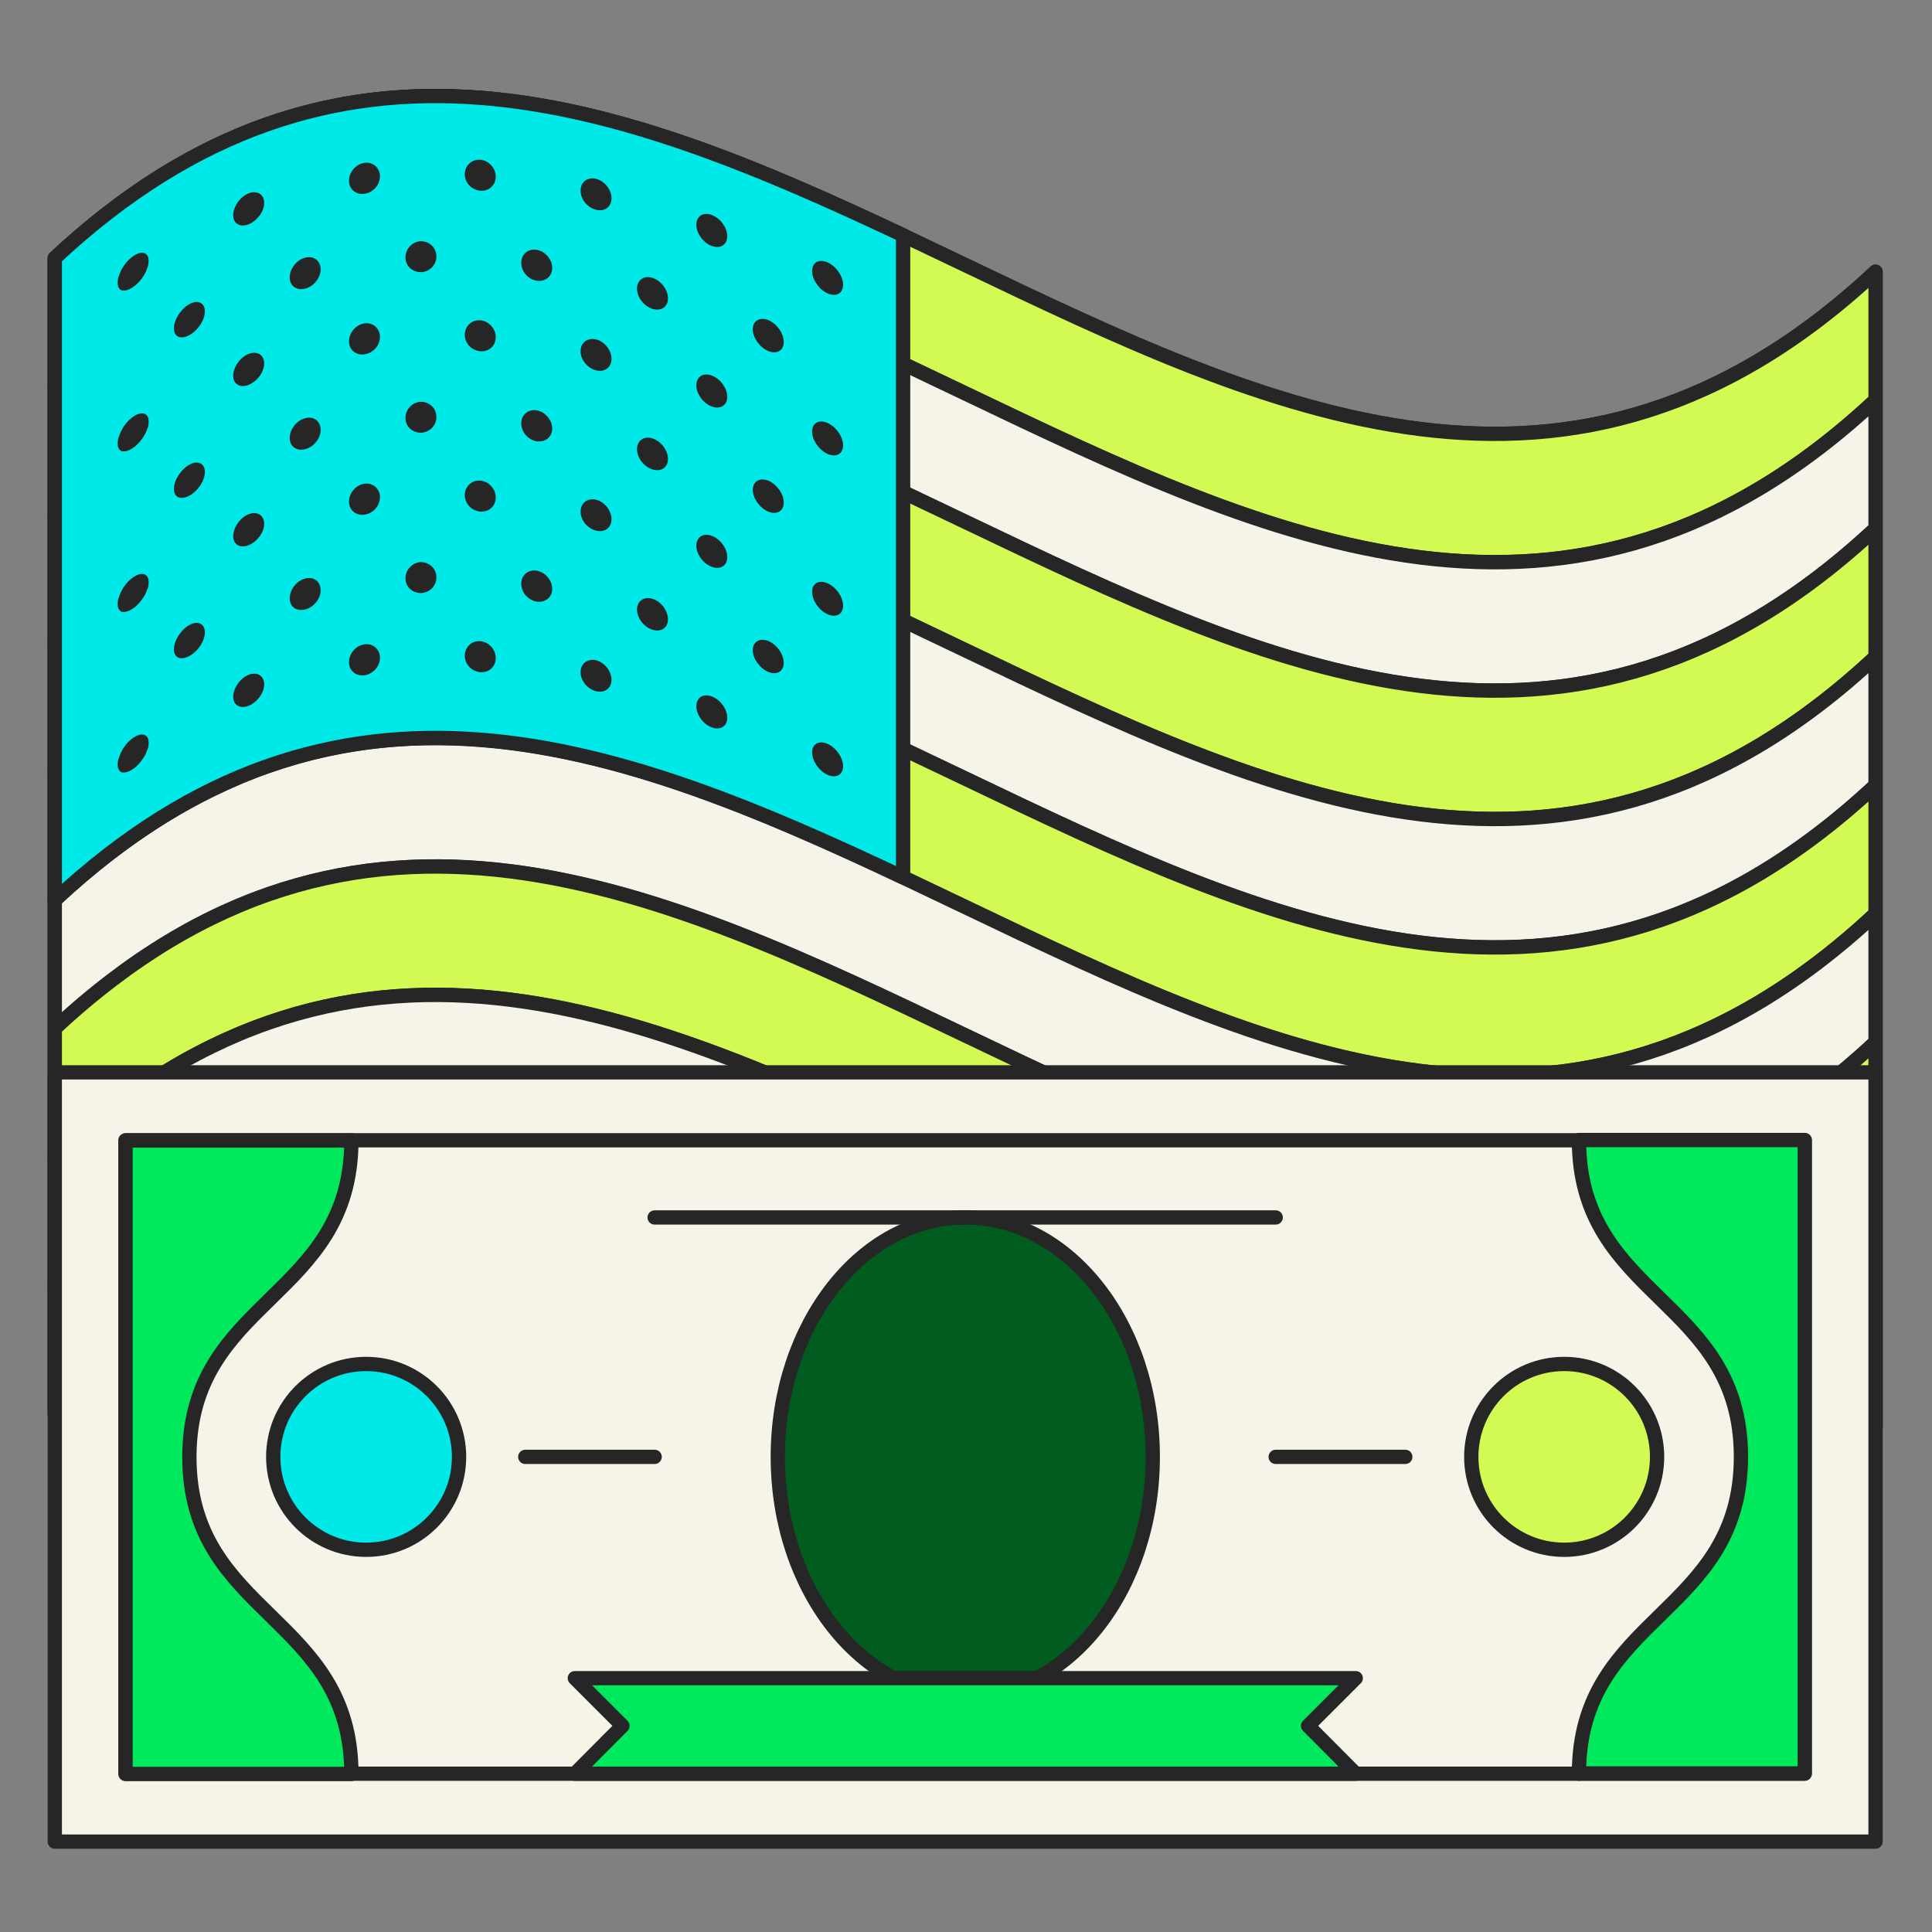 <svg width="212" height="212" viewBox="0 0 212 212" fill="none" xmlns="http://www.w3.org/2000/svg">
<rect x="0" y="0" width="212" height="212" fill="#808080" stroke="none"/>
<path d="M205.805 29.814C139.199 92.028 72.619 -33.865 6.012 28.324C6.012 70.593 6.012 112.862 6.012 155.132C72.619 92.917 139.199 218.81 205.805 156.622V29.814Z" fill="#F6F4E9" stroke="#262626" stroke-width="1.568" stroke-linecap="round" stroke-linejoin="round"/>
<path d="M205.805 29.814C139.199 92.028 72.619 -33.865 6.012 28.324C6.012 33.029 6.012 37.708 6.012 42.413C72.619 -19.801 139.199 106.092 205.805 43.904V29.814Z" fill="#D2FA52" stroke="#262626" stroke-width="1.568" stroke-linecap="round" stroke-linejoin="round"/>
<path d="M205.805 43.904C139.199 106.118 72.619 -19.775 6.012 42.414C6.012 47.119 6.012 51.798 6.012 56.503C72.619 -5.711 139.199 120.182 205.805 57.993V43.904Z" fill="#F6F4E9" stroke="#262626" stroke-width="1.568" stroke-linecap="round" stroke-linejoin="round"/>
<path d="M205.805 57.993C139.199 120.208 72.619 -5.685 6.012 56.503C6.012 61.209 6.012 65.888 6.012 70.593C72.619 8.379 139.199 134.272 205.805 72.083V57.993Z" fill="#D2FA52" stroke="#262626" stroke-width="1.568" stroke-linecap="round" stroke-linejoin="round"/>
<path d="M205.805 72.083C139.199 134.298 72.619 8.405 6.012 70.593C6.012 75.299 6.012 79.978 6.012 84.683C72.619 22.468 139.199 148.361 205.805 86.173V72.083Z" fill="#F6F4E9" stroke="#262626" stroke-width="1.568" stroke-linecap="round" stroke-linejoin="round"/>
<path d="M205.805 86.173C139.199 148.387 72.619 22.494 6.012 84.683C6.012 89.388 6.012 94.067 6.012 98.772C72.619 36.558 139.199 162.451 205.805 100.263V86.173Z" fill="#D2FA52" stroke="#262626" stroke-width="1.568" stroke-linecap="round" stroke-linejoin="round"/>
<path d="M205.805 100.263C139.199 162.478 72.619 36.585 6.012 98.773C6.012 103.478 6.012 108.157 6.012 112.863C72.619 50.648 139.199 176.541 205.805 114.353V100.263Z" fill="#F6F4E9" stroke="#262626" stroke-width="1.568" stroke-linecap="round" stroke-linejoin="round"/>
<path d="M205.805 114.352C139.199 176.567 72.619 50.674 6.012 112.862C6.012 117.568 6.012 122.247 6.012 126.952C72.619 64.737 139.199 190.631 205.805 128.442V114.352Z" fill="#D2FA52" stroke="#262626" stroke-width="1.568" stroke-linecap="round" stroke-linejoin="round"/>
<path d="M205.805 128.442C139.199 190.656 72.619 64.763 6.012 126.952C6.012 131.657 6.012 136.336 6.012 141.042C72.619 78.827 139.199 204.72 205.805 142.532V128.442Z" fill="#F6F4E9" stroke="#262626" stroke-width="1.568" stroke-linecap="round" stroke-linejoin="round"/>
<path d="M205.805 142.532C139.199 204.747 72.619 78.854 6.012 141.042C6.012 145.747 6.012 150.427 6.012 155.132C72.619 92.917 139.199 218.81 205.805 156.622V142.532Z" fill="#D2FA52" stroke="#262626" stroke-width="1.568" stroke-linecap="round" stroke-linejoin="round"/>
<path d="M99.099 96.263C68.07 81.624 37.041 69.783 6.012 98.772C6.012 75.298 6.012 51.798 6.012 28.324C37.041 -0.666 68.07 11.202 99.099 25.814V96.263Z" fill="#00E9E9" stroke="#262626" stroke-width="1.568" stroke-linecap="round" stroke-linejoin="round"/>
<path d="M82.604 71.351C82.604 70.41 83.362 69.966 84.303 70.332C85.244 70.724 86.002 71.795 86.002 72.737C86.002 73.677 85.244 74.122 84.303 73.73C83.362 73.338 82.604 72.266 82.604 71.351ZM69.9 66.881C69.9 65.94 70.658 65.417 71.599 65.705C72.54 65.992 73.298 67.012 73.298 67.953C73.298 68.894 72.54 69.391 71.599 69.103C70.658 68.815 69.9 67.822 69.9 66.881ZM57.196 64.058C57.196 63.117 57.954 62.463 58.895 62.62C59.836 62.777 60.594 63.692 60.594 64.607C60.594 65.548 59.836 66.149 58.895 66.018C57.954 65.862 57.196 64.999 57.196 64.058ZM44.491 63.457C44.491 62.516 45.249 61.705 46.19 61.679C47.131 61.679 47.889 62.411 47.889 63.352C47.889 64.293 47.131 65.051 46.19 65.077C45.249 65.077 44.491 64.398 44.491 63.457ZM31.787 65.652C31.787 64.711 32.545 63.718 33.486 63.483C34.427 63.221 35.185 63.822 35.185 64.764C35.185 65.705 34.427 66.646 33.486 66.881C32.545 67.116 31.787 66.593 31.787 65.652ZM19.082 71.246C19.082 70.305 19.841 69.103 20.782 68.58C21.723 68.057 22.481 68.449 22.481 69.391C22.481 70.332 21.723 71.482 20.782 71.978C19.841 72.501 19.082 72.188 19.082 71.246Z" fill="#262626"/>
<path d="M82.604 53.758C82.604 52.817 83.362 52.373 84.303 52.739C85.244 53.131 86.002 54.202 86.002 55.144C86.002 56.084 85.244 56.529 84.303 56.137C83.362 55.745 82.604 54.673 82.604 53.758ZM69.9 49.288C69.9 48.347 70.658 47.798 71.599 48.112C72.54 48.399 73.298 49.419 73.298 50.36C73.298 51.301 72.54 51.797 71.599 51.51C70.658 51.222 69.9 50.229 69.9 49.288ZM57.196 46.465C57.196 45.524 57.954 44.87 58.895 45.027C59.836 45.184 60.594 46.099 60.594 47.014C60.594 47.955 59.836 48.556 58.895 48.425C57.954 48.269 57.196 47.406 57.196 46.465ZM44.491 45.864C44.491 44.922 45.249 44.112 46.19 44.086C47.131 44.086 47.889 44.818 47.889 45.759C47.889 46.7 47.131 47.458 46.19 47.484C45.249 47.484 44.491 46.805 44.491 45.864ZM31.787 48.059C31.787 47.118 32.545 46.125 33.486 45.89C34.427 45.628 35.185 46.23 35.185 47.171C35.185 48.112 34.427 49.053 33.486 49.288C32.545 49.523 31.787 49 31.787 48.059ZM19.082 53.653C19.082 52.712 19.841 51.51 20.782 50.987C21.723 50.464 22.481 50.856 22.481 51.797C22.481 52.739 21.723 53.889 20.782 54.385C19.841 54.908 19.082 54.594 19.082 53.653Z" fill="#262626"/>
<path d="M82.604 36.14C82.604 35.199 83.362 34.754 84.303 35.12C85.244 35.512 86.002 36.584 86.002 37.525C86.002 38.466 85.244 38.911 84.303 38.519C83.362 38.127 82.604 37.055 82.604 36.14ZM69.9 31.67C69.9 30.729 70.658 30.18 71.599 30.493C72.54 30.781 73.298 31.8 73.298 32.742C73.298 33.683 72.54 34.179 71.599 33.892C70.658 33.604 69.9 32.611 69.9 31.67ZM57.196 28.847C57.196 27.905 57.954 27.252 58.895 27.409C59.836 27.566 60.594 28.481 60.594 29.395C60.594 30.337 59.836 30.938 58.895 30.807C57.954 30.65 57.196 29.788 57.196 28.847ZM44.491 28.245C44.491 27.304 45.249 26.494 46.19 26.468C47.131 26.468 47.889 27.2 47.889 28.141C47.889 29.082 47.131 29.84 46.19 29.866C45.249 29.866 44.491 29.186 44.491 28.245ZM31.787 30.441C31.787 29.5 32.545 28.507 33.486 28.271C34.427 28.036 35.185 28.611 35.185 29.552C35.185 30.493 34.427 31.434 33.486 31.67C32.545 31.905 31.787 31.382 31.787 30.441ZM19.082 36.035C19.082 35.094 19.841 33.892 20.782 33.369C21.723 32.846 22.481 33.238 22.481 34.179C22.481 35.12 21.723 36.27 20.782 36.767C19.841 37.29 19.082 36.976 19.082 36.035Z" fill="#262626"/>
<path d="M13.41 82.304C13.489 82.173 13.567 82.042 13.672 81.912C13.75 81.781 13.855 81.65 13.959 81.546C14.064 81.441 14.168 81.31 14.273 81.232C14.822 80.735 15.397 80.5 15.815 80.631C15.894 80.631 15.972 80.683 16.024 80.735C16.077 80.788 16.129 80.84 16.181 80.918C16.233 80.997 16.26 81.075 16.286 81.18C16.286 81.284 16.312 81.389 16.312 81.493C16.312 81.598 16.312 81.729 16.286 81.859C16.286 81.99 16.233 82.121 16.181 82.251C16.129 82.382 16.077 82.513 16.024 82.644C15.972 82.774 15.894 82.905 15.815 83.036C15.737 83.166 15.658 83.297 15.554 83.428C15.449 83.558 15.371 83.663 15.266 83.794C15.162 83.898 15.057 84.003 14.953 84.107C14.848 84.212 14.743 84.29 14.613 84.369C14.508 84.447 14.377 84.526 14.273 84.578C14.168 84.63 14.064 84.683 13.959 84.709C13.855 84.735 13.75 84.761 13.672 84.761C13.567 84.761 13.489 84.761 13.41 84.761C13.332 84.761 13.253 84.709 13.201 84.656C13.149 84.604 13.097 84.552 13.044 84.473C12.992 84.395 12.966 84.317 12.94 84.238C12.94 84.134 12.914 84.029 12.914 83.924C12.914 83.82 12.914 83.689 12.94 83.558C12.94 83.428 12.992 83.297 13.044 83.166C13.097 83.036 13.149 82.905 13.201 82.748C13.253 82.617 13.332 82.461 13.41 82.33V82.304Z" fill="#262626"/>
<path d="M89.113 82.566C89.113 81.624 89.871 81.206 90.812 81.624C91.754 82.043 92.512 83.141 92.512 84.082C92.512 85.023 91.754 85.441 90.812 85.023C89.871 84.605 89.113 83.507 89.113 82.566ZM76.409 77.494C76.409 76.553 77.167 76.056 78.108 76.422C79.049 76.762 79.807 77.834 79.807 78.749C79.807 79.69 79.049 80.161 78.108 79.821C77.167 79.481 76.409 78.435 76.409 77.494ZM63.705 73.756C63.705 72.815 64.463 72.24 65.404 72.449C66.345 72.684 67.103 73.652 67.103 74.593C67.103 75.534 66.345 76.083 65.404 75.847C64.463 75.612 63.705 74.697 63.705 73.756ZM51.001 71.952C51.001 71.011 51.759 70.279 52.7 70.358C53.641 70.436 54.399 71.273 54.399 72.214C54.399 73.155 53.641 73.835 52.7 73.756C51.759 73.678 51.001 72.894 51.001 71.952ZM38.296 72.658C38.296 71.717 39.054 70.828 39.995 70.698C40.936 70.567 41.694 71.247 41.694 72.188C41.694 73.129 40.936 73.965 39.995 74.096C39.054 74.227 38.296 73.599 38.296 72.658ZM25.592 76.449C25.592 75.508 26.35 74.41 27.291 74.044C28.232 73.678 28.99 74.174 28.99 75.089C28.99 76.03 28.232 77.05 27.291 77.442C26.35 77.808 25.592 77.39 25.592 76.449Z" fill="#262626"/>
<path d="M13.41 64.685C13.489 64.555 13.567 64.424 13.672 64.293C13.75 64.162 13.855 64.032 13.959 63.927C14.064 63.823 14.168 63.692 14.273 63.614C14.822 63.117 15.397 62.882 15.815 63.012C15.894 63.012 15.972 63.065 16.024 63.117C16.077 63.169 16.129 63.221 16.181 63.3C16.233 63.378 16.26 63.457 16.286 63.561C16.286 63.666 16.312 63.77 16.312 63.875C16.312 63.98 16.312 64.11 16.286 64.241C16.286 64.372 16.233 64.502 16.181 64.633C16.129 64.764 16.077 64.894 16.024 65.025C15.972 65.156 15.894 65.287 15.815 65.417C15.737 65.548 15.658 65.679 15.554 65.809C15.449 65.94 15.371 66.045 15.266 66.175C15.162 66.28 15.057 66.384 14.953 66.489C14.848 66.594 14.743 66.672 14.613 66.75C14.508 66.829 14.377 66.907 14.273 66.96C14.168 67.012 14.064 67.064 13.959 67.09C13.855 67.116 13.75 67.142 13.672 67.142C13.567 67.142 13.489 67.142 13.41 67.142C13.332 67.142 13.253 67.09 13.201 67.038C13.149 66.986 13.097 66.933 13.044 66.855C12.992 66.776 12.966 66.698 12.94 66.62C12.94 66.515 12.914 66.41 12.914 66.306C12.914 66.201 12.914 66.071 12.94 65.94C12.94 65.809 12.992 65.679 13.044 65.548C13.097 65.417 13.149 65.287 13.201 65.13C13.253 64.999 13.332 64.842 13.41 64.711V64.685Z" fill="#262626"/>
<path d="M89.113 64.946C89.113 64.005 89.871 63.587 90.812 64.005C91.754 64.423 92.512 65.521 92.512 66.462C92.512 67.403 91.754 67.822 90.812 67.403C89.871 66.985 89.113 65.887 89.113 64.946ZM76.409 59.875C76.409 58.934 77.167 58.437 78.108 58.803C79.049 59.143 79.807 60.189 79.807 61.13C79.807 62.071 79.049 62.541 78.108 62.201C77.167 61.862 76.409 60.816 76.409 59.875ZM63.705 56.137C63.705 55.196 64.463 54.621 65.404 54.83C66.345 55.065 67.103 56.032 67.103 56.973C67.103 57.914 66.345 58.463 65.404 58.228C64.463 57.993 63.705 57.078 63.705 56.137ZM51.001 54.333C51.001 53.392 51.759 52.66 52.7 52.739C53.641 52.817 54.399 53.654 54.399 54.594C54.399 55.536 53.641 56.215 52.7 56.137C51.759 56.058 51.001 55.274 51.001 54.333ZM38.296 55.039C38.296 54.098 39.054 53.209 39.995 53.078C40.936 52.948 41.694 53.627 41.694 54.568C41.694 55.51 40.936 56.346 39.995 56.477C39.054 56.607 38.296 55.98 38.296 55.039ZM25.592 58.829C25.592 57.888 26.35 56.79 27.291 56.424C28.232 56.058 28.99 56.555 28.99 57.47C28.99 58.411 28.232 59.431 27.291 59.823C26.35 60.189 25.592 59.77 25.592 58.829Z" fill="#262626"/>
<path d="M13.41 47.067C13.489 46.936 13.567 46.806 13.672 46.675C13.75 46.544 13.855 46.413 13.959 46.309C14.064 46.204 14.168 46.074 14.273 45.995C14.822 45.498 15.397 45.263 15.815 45.394C15.894 45.394 15.972 45.446 16.024 45.498C16.077 45.551 16.129 45.603 16.181 45.681C16.233 45.76 16.26 45.838 16.286 45.943C16.286 46.047 16.312 46.152 16.312 46.257C16.312 46.361 16.312 46.492 16.286 46.623C16.286 46.753 16.233 46.884 16.181 47.015C16.129 47.145 16.077 47.276 16.024 47.407C15.972 47.538 15.894 47.668 15.815 47.799C15.737 47.93 15.658 48.06 15.554 48.191C15.449 48.322 15.371 48.426 15.266 48.557C15.162 48.661 15.057 48.766 14.953 48.871C14.848 48.975 14.743 49.054 14.613 49.132C14.508 49.211 14.377 49.289 14.273 49.341C14.168 49.394 14.064 49.446 13.959 49.472C13.855 49.498 13.75 49.524 13.672 49.524C13.567 49.524 13.489 49.524 13.41 49.524C13.332 49.524 13.253 49.472 13.201 49.42C13.149 49.367 13.097 49.315 13.044 49.237C12.992 49.158 12.966 49.08 12.94 49.001C12.94 48.897 12.914 48.792 12.914 48.688C12.914 48.583 12.914 48.452 12.94 48.322C12.94 48.191 12.992 48.06 13.044 47.93C13.097 47.799 13.149 47.668 13.201 47.511C13.253 47.381 13.332 47.224 13.41 47.093V47.067Z" fill="#262626"/>
<path d="M89.113 47.354C89.113 46.413 89.871 45.995 90.812 46.413C91.754 46.831 92.512 47.929 92.512 48.87C92.512 49.811 91.754 50.229 90.812 49.811C89.871 49.393 89.113 48.295 89.113 47.354ZM76.409 42.283C76.409 41.342 77.167 40.845 78.108 41.211C79.049 41.551 79.807 42.623 79.807 43.537C79.807 44.478 79.049 44.949 78.108 44.609C77.167 44.269 76.409 43.224 76.409 42.283ZM63.705 38.545C63.705 37.603 64.463 37.028 65.404 37.238C66.345 37.473 67.103 38.44 67.103 39.381C67.103 40.322 66.345 40.871 65.404 40.636C64.463 40.401 63.705 39.486 63.705 38.545ZM51.001 36.741C51.001 35.8 51.759 35.068 52.7 35.146C53.641 35.225 54.399 36.061 54.399 37.002C54.399 37.943 53.641 38.623 52.7 38.545C51.759 38.466 51.001 37.682 51.001 36.741ZM38.296 37.447C38.296 36.506 39.054 35.617 39.995 35.486C40.936 35.355 41.694 36.035 41.694 36.976C41.694 37.917 40.936 38.754 39.995 38.884C39.054 39.015 38.296 38.388 38.296 37.447ZM25.592 41.237C25.592 40.296 26.35 39.198 27.291 38.832C28.232 38.466 28.99 38.963 28.99 39.878C28.99 40.819 28.232 41.838 27.291 42.23C26.35 42.596 25.592 42.178 25.592 41.237Z" fill="#262626"/>
<path d="M14.613 31.487C14.508 31.565 14.377 31.644 14.273 31.696C14.168 31.748 14.064 31.8 13.959 31.827C13.855 31.853 13.75 31.879 13.672 31.879C13.567 31.879 13.489 31.879 13.41 31.879C13.097 31.8 12.914 31.487 12.914 31.042C12.914 30.938 12.914 30.807 12.94 30.676C12.94 30.546 12.992 30.415 13.044 30.284C13.097 30.154 13.149 30.023 13.201 29.866C13.253 29.735 13.332 29.578 13.41 29.448C13.489 29.317 13.567 29.186 13.672 29.056C13.75 28.925 13.855 28.794 13.959 28.69C14.064 28.585 14.168 28.454 14.273 28.376C14.822 27.879 15.397 27.644 15.815 27.775C15.894 27.775 15.972 27.827 16.024 27.879C16.077 27.932 16.129 27.984 16.181 28.062C16.233 28.141 16.26 28.219 16.286 28.324C16.286 28.428 16.312 28.533 16.312 28.637C16.312 29.082 16.129 29.631 15.815 30.18C15.502 30.703 15.057 31.199 14.613 31.487Z" fill="#262626"/>
<path d="M89.113 29.735C89.113 28.794 89.871 28.376 90.812 28.794C91.754 29.212 92.512 30.31 92.512 31.251C92.512 32.193 91.754 32.611 90.812 32.193C89.871 31.774 89.113 30.676 89.113 29.735ZM76.409 24.664C76.409 23.723 77.167 23.226 78.108 23.592C79.049 23.932 79.807 25.004 79.807 25.919C79.807 26.86 79.049 27.33 78.108 26.991C77.167 26.651 76.409 25.605 76.409 24.664ZM63.705 20.926C63.705 19.985 64.463 19.384 65.404 19.619C66.345 19.854 67.103 20.821 67.103 21.762C67.103 22.703 66.345 23.252 65.404 23.017C64.463 22.782 63.705 21.867 63.705 20.926ZM51.001 19.122C51.001 18.181 51.759 17.449 52.7 17.528C53.641 17.606 54.399 18.442 54.399 19.384C54.399 20.325 53.641 21.004 52.7 20.926C51.759 20.848 51.001 20.063 51.001 19.122ZM38.296 19.828C38.296 18.887 39.054 17.998 39.995 17.867C40.936 17.737 41.694 18.416 41.694 19.358C41.694 20.299 40.936 21.135 39.995 21.266C39.054 21.396 38.296 20.769 38.296 19.828ZM25.592 23.618C25.592 22.677 26.35 21.579 27.291 21.213C28.232 20.848 28.99 21.344 28.99 22.259C28.99 23.2 28.232 24.22 27.291 24.612C26.35 24.978 25.592 24.559 25.592 23.618Z" fill="#262626"/>
<path d="M205.805 117.673H6.012V202.081H205.805V117.673Z" fill="#F6F4E9" stroke="#262626" stroke-width="1.568" stroke-linecap="round" stroke-linejoin="round"/>
<path d="M198.015 125.123H13.776V194.631H198.015V125.123Z" fill="#F6F4E9" stroke="#262626" stroke-width="1.568" stroke-linecap="round" stroke-linejoin="round"/>
<path d="M38.558 125.123C38.558 142.506 20.782 142.506 20.782 159.89C20.782 177.273 38.558 177.273 38.558 194.657H13.776V125.149H38.558V125.123Z" fill="#00E95C" stroke="#262626" stroke-width="1.568" stroke-linecap="round" stroke-linejoin="round"/>
<path d="M173.26 194.63C173.26 177.247 191.035 177.247 191.035 159.863C191.035 142.48 173.26 142.48 173.26 125.096H198.041V194.604H173.26V194.63Z" fill="#00E95C" stroke="#262626" stroke-width="1.568" stroke-linecap="round" stroke-linejoin="round"/>
<path d="M105.921 186.134C117.283 186.134 126.494 174.372 126.494 159.863C126.494 145.354 117.283 133.592 105.921 133.592C94.559 133.592 85.349 145.354 85.349 159.863C85.349 174.372 94.559 186.134 105.921 186.134Z" fill="#005D1F" stroke="#262626" stroke-width="1.568" stroke-linecap="round" stroke-linejoin="round"/>
<path d="M40.178 170.058C45.808 170.058 50.373 165.494 50.373 159.863C50.373 154.233 45.808 149.668 40.178 149.668C34.547 149.668 29.983 154.233 29.983 159.863C29.983 165.494 34.547 170.058 40.178 170.058Z" fill="#00E9E9" stroke="#262626" stroke-width="1.568" stroke-linecap="round" stroke-linejoin="round"/>
<path d="M171.639 170.058C177.269 170.058 181.833 165.494 181.833 159.863C181.833 154.233 177.269 149.668 171.639 149.668C166.008 149.668 161.444 154.233 161.444 159.863C161.444 165.494 166.008 170.058 171.639 170.058Z" fill="#D2FA52" stroke="#262626" stroke-width="1.568" stroke-linecap="round" stroke-linejoin="round"/>
<path d="M57.64 159.863H71.834" stroke="#262626" stroke-width="1.568" stroke-linecap="round" stroke-linejoin="round"/>
<path d="M139.983 159.863H154.203" stroke="#262626" stroke-width="1.568" stroke-linecap="round" stroke-linejoin="round"/>
<path d="M71.835 133.592H139.983" stroke="#262626" stroke-width="1.568" stroke-linecap="round" stroke-linejoin="round"/>
<path d="M148.766 194.631H63.077L68.305 189.376L63.077 184.148H148.766L143.538 189.376L148.766 194.631Z" fill="#00E95C" stroke="#262626" stroke-width="1.568" stroke-linecap="round" stroke-linejoin="round"/>
</svg>
